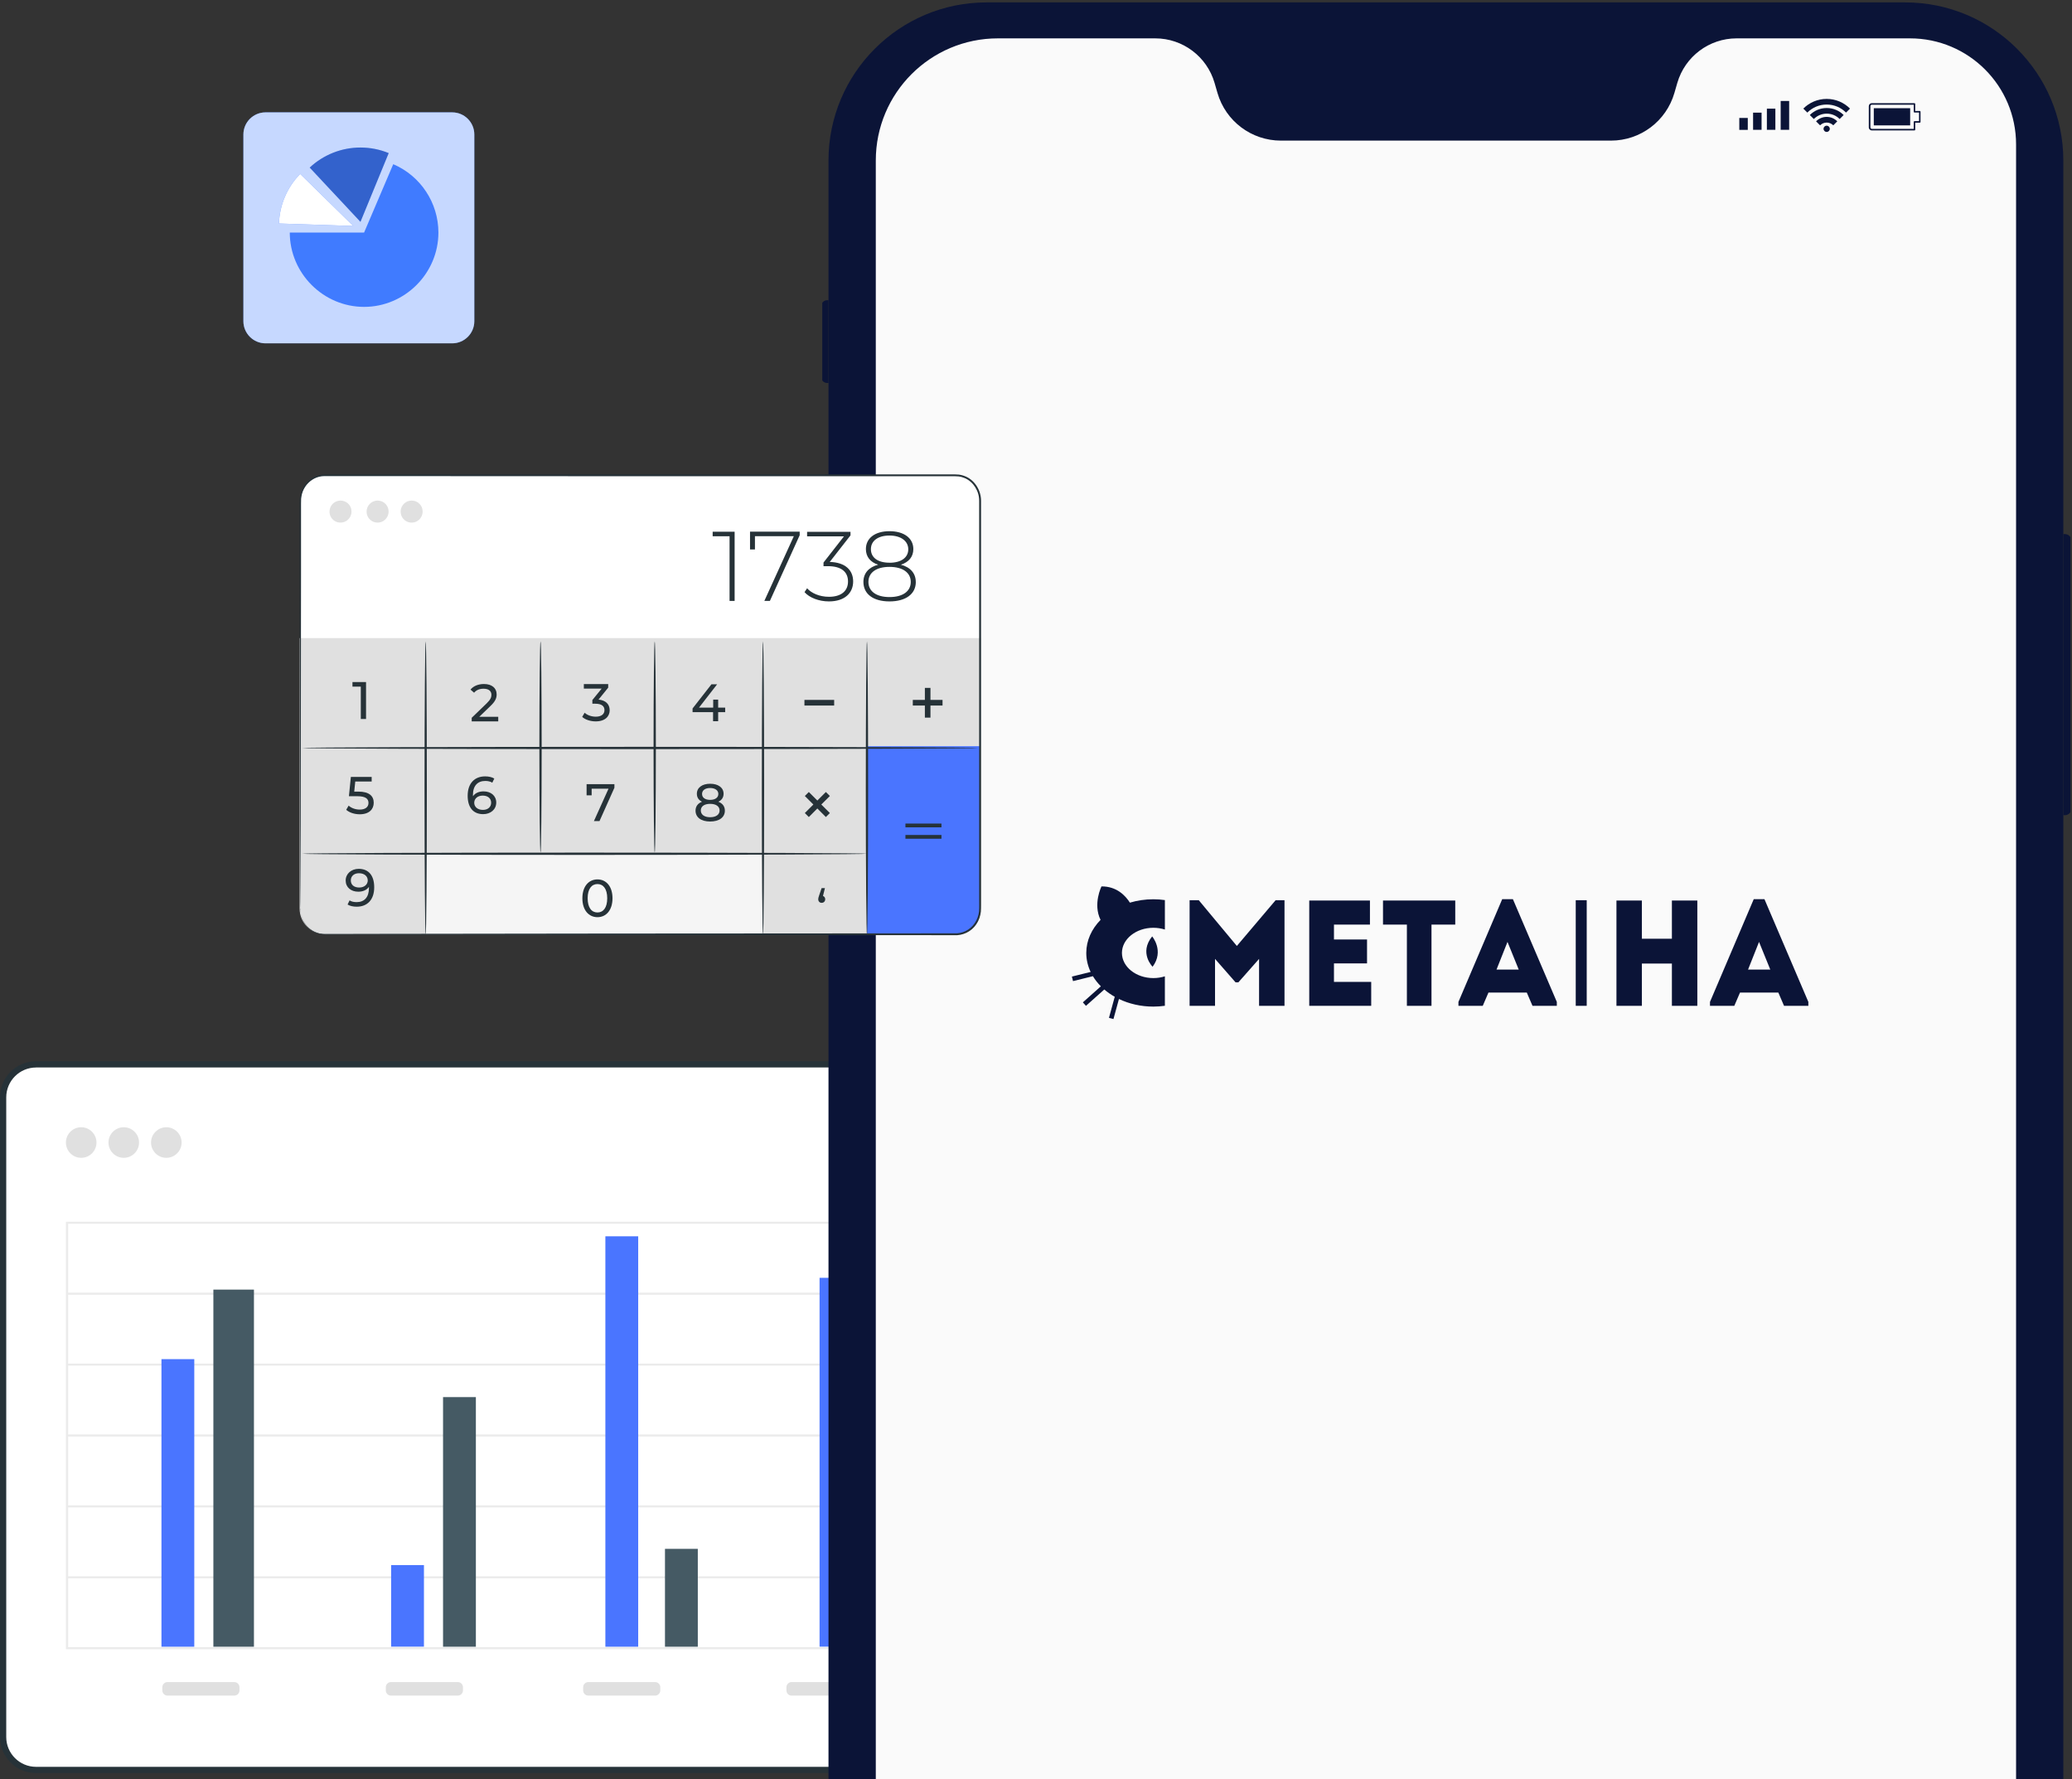 <?xml version="1.0" encoding="UTF-8"?> <svg xmlns="http://www.w3.org/2000/svg" width="332" height="285" viewBox="0 0 332 285" fill="none"><rect x="0" y="0" width="332" height="285" fill="#333333" stroke="none"/><path d="M174.44 170.51H5.78C2.864 170.51 0.5 172.874 0.5 175.79V278.26C0.5 281.176 2.864 283.54 5.78 283.54H174.44C177.356 283.54 179.72 281.176 179.72 278.26V175.79C179.72 172.874 177.356 170.51 174.44 170.51Z" fill="white"></path><path d="M174.45 284.04H5.78C2.6 284.04 0 281.45 0 278.27V175.78C0 172.6 2.59 170 5.78 170H174.45C177.63 170 180.23 172.59 180.23 175.78V278.26C180.23 281.44 177.64 284.03 174.45 284.03V284.04ZM5.78 171.01C3.15 171.01 1 173.15 1 175.79V278.27C1 280.9 3.14 283.04 5.78 283.04H174.45C177.08 283.04 179.23 280.9 179.23 278.27V175.78C179.23 173.15 177.09 171 174.45 171H5.78V171.01Z" fill="#263238"></path><path d="M170.53 264.2H10.56V195.72H170.53V264.2ZM10.92 263.87H170.17V196.04H10.92V263.87Z" fill="#EBEBEB"></path><path d="M170.35 252.51H10.74V252.84H170.35V252.51Z" fill="#EBEBEB"></path><path d="M170.35 241.15H10.74V241.48H170.35V241.15Z" fill="#EBEBEB"></path><path d="M170.35 229.8H10.74V230.13H170.35V229.8Z" fill="#EBEBEB"></path><path d="M170.35 218.44H10.74V218.77H170.35V218.44Z" fill="#EBEBEB"></path><path d="M170.35 207.08H10.74V207.41H170.35V207.08Z" fill="#EBEBEB"></path><path d="M31.13 217.73H25.87V263.8H31.13V217.73Z" fill="#4A75FF"></path><path d="M40.69 206.59H34.19V263.8H40.69V206.59Z" fill="#455A64"></path><path d="M67.93 250.72H62.67V263.79H67.93V250.72Z" fill="#4A75FF"></path><path d="M76.25 223.81H70.99V263.8H76.25V223.81Z" fill="#455A64"></path><path d="M102.26 198.05H97V263.8H102.26V198.05Z" fill="#4A75FF"></path><path d="M111.81 248.12H106.55V263.8H111.81V248.12Z" fill="#455A64"></path><path d="M136.58 204.7H131.32V263.79H136.58V204.7Z" fill="#4A75FF"></path><path d="M144.9 229.83H139.64V263.8H144.9V229.83Z" fill="#455A64"></path><path d="M162.31 259.21H157.05V263.8H162.31V259.21Z" fill="#4A75FF"></path><path d="M37.54 269.46H26.84C26.382 269.46 26.01 269.832 26.01 270.29V270.8C26.01 271.258 26.382 271.63 26.84 271.63H37.54C37.999 271.63 38.37 271.258 38.37 270.8V270.29C38.37 269.832 37.999 269.46 37.54 269.46Z" fill="#E0E0E0"></path><path d="M73.35 269.46H62.65C62.191 269.46 61.82 269.832 61.82 270.29V270.8C61.82 271.258 62.191 271.63 62.65 271.63H73.35C73.808 271.63 74.18 271.258 74.18 270.8V270.29C74.18 269.832 73.808 269.46 73.35 269.46Z" fill="#E0E0E0"></path><path d="M104.97 269.46H94.27C93.811 269.46 93.44 269.832 93.44 270.29V270.8C93.44 271.258 93.811 271.63 94.27 271.63H104.97C105.428 271.63 105.8 271.258 105.8 270.8V270.29C105.8 269.832 105.428 269.46 104.97 269.46Z" fill="#E0E0E0"></path><path d="M137.54 269.46H126.84C126.382 269.46 126.01 269.832 126.01 270.29V270.8C126.01 271.258 126.382 271.63 126.84 271.63H137.54C137.999 271.63 138.37 271.258 138.37 270.8V270.29C138.37 269.832 137.999 269.46 137.54 269.46Z" fill="#E0E0E0"></path><path d="M165.14 269.46H154.44C153.981 269.46 153.61 269.832 153.61 270.29V270.8C153.61 271.258 153.981 271.63 154.44 271.63H165.14C165.598 271.63 165.97 271.258 165.97 270.8V270.29C165.97 269.832 165.598 269.46 165.14 269.46Z" fill="#E0E0E0"></path><path d="M15.46 183.03C15.46 184.38 14.36 185.48 13.01 185.48C11.66 185.48 10.56 184.38 10.56 183.03C10.56 181.68 11.66 180.58 13.01 180.58C14.36 180.58 15.46 181.68 15.46 183.03Z" fill="#E0E0E0"></path><path d="M22.28 183.03C22.28 184.38 21.18 185.48 19.83 185.48C18.48 185.48 17.38 184.38 17.38 183.03C17.38 181.68 18.48 180.58 19.83 180.58C21.18 180.58 22.28 181.68 22.28 183.03Z" fill="#E0E0E0"></path><path d="M29.1 183.03C29.1 184.38 28 185.48 26.65 185.48C25.3 185.48 24.2 184.38 24.2 183.03C24.2 181.68 25.3 180.58 26.65 180.58C28 180.58 29.1 181.68 29.1 183.03Z" fill="#E0E0E0"></path><g clip-path="url(#clip0_136_5205)"><path d="M305.27 0.385H158.09C144.095 0.385 132.75 11.73 132.75 25.725V366.865C132.75 380.86 144.095 392.205 158.09 392.205H305.27C319.265 392.205 330.61 380.86 330.61 366.865V25.725C330.61 11.73 319.265 0.385 305.27 0.385Z" fill="#0B1437"></path><path d="M327.5 366.855V25.725C327.5 13.447 317.547 3.495 305.27 3.495L158.1 3.495C145.823 3.495 135.87 13.447 135.87 25.725L135.87 366.855C135.87 379.132 145.823 389.085 158.1 389.085H305.27C317.547 389.085 327.5 379.132 327.5 366.855Z" fill="#0B1437"></path><path d="M217.48 15.855C216.27 15.855 215.28 14.865 215.28 13.655C215.28 12.445 216.27 11.455 217.48 11.455H245.78C246.99 11.455 247.98 12.445 247.98 13.655C247.98 14.865 246.99 15.855 245.78 15.855H217.48Z" fill="#0B1437"></path><path d="M202.3 15.855C201.09 15.855 200.1 14.865 200.1 13.655C200.1 12.445 201.09 11.455 202.3 11.455C203.51 11.455 204.5 12.445 204.5 13.655C204.5 14.865 203.51 15.855 202.3 15.855Z" fill="#0B1437"></path><path d="M210.4 15.855C209.19 15.855 208.2 14.865 208.2 13.655C208.2 12.445 209.19 11.455 210.4 11.455C211.61 11.455 212.6 12.445 212.6 13.655C212.6 14.865 211.61 15.855 210.4 15.855Z" fill="#0B1437"></path><path d="M261.07 15.855C259.86 15.855 258.87 14.865 258.87 13.655C258.87 12.445 259.86 11.455 261.07 11.455C262.28 11.455 263.27 12.445 263.27 13.655C263.27 14.865 262.28 15.855 261.07 15.855Z" fill="#0B1437"></path><path d="M252.97 15.855C251.76 15.855 250.77 14.865 250.77 13.655C250.77 12.445 251.76 11.455 252.97 11.455C254.18 11.455 255.17 12.445 255.17 13.655C255.17 14.865 254.18 15.855 252.97 15.855Z" fill="#0B1437"></path><path d="M306.04 6.145H278.26C273.86 6.145 269.99 9.055 268.76 13.275L268.29 14.895C266.98 19.415 262.84 22.525 258.13 22.525H205.24C200.53 22.525 196.39 19.415 195.08 14.895L194.61 13.275C193.38 9.055 189.51 6.145 185.11 6.145H159.9C149.09 6.145 140.33 14.905 140.33 25.715V365.475C140.33 375.645 148.57 383.885 158.74 383.885H306.37C315.58 383.885 323.04 376.425 323.04 367.215V23.145C323.04 13.755 315.43 6.145 306.04 6.145Z" fill="#FAFAFA"></path><path d="M330.85 130.585H330.62V85.555H330.85C331.44 85.555 331.92 86.035 331.92 86.625V129.525C331.92 130.115 331.44 130.595 330.85 130.595V130.585Z" fill="#0B1437"></path><path d="M132.48 113.305H132.76V141.815H132.48C131.89 141.815 131.41 141.335 131.41 140.745V114.365C131.41 113.775 131.89 113.295 132.48 113.295V113.305Z" fill="#0B1437"></path><path d="M132.48 76.055H132.76V104.565H132.48C131.89 104.565 131.41 104.085 131.41 103.495V77.115C131.41 76.525 131.89 76.045 132.48 76.045V76.055Z" fill="#0B1437"></path><path d="M132.54 48.095H132.75V61.355H132.54C132.02 61.355 131.59 60.935 131.59 60.405V49.045C131.59 48.525 132.01 48.095 132.54 48.095Z" fill="#0B1437"></path><path d="M280.05 18.895H278.69V20.805H280.05V18.895Z" fill="#0B1437"></path><path d="M282.26 18.045H280.9V20.795H282.26V18.045Z" fill="#0B1437"></path><path d="M284.47 17.405H283.11V20.795H284.47V17.405Z" fill="#0B1437"></path><path d="M286.68 16.175H285.32V20.795H286.68V16.175Z" fill="#0B1437"></path><path d="M306.75 20.895H299.93C299.66 20.895 299.44 20.675 299.44 20.405V17.015C299.44 16.745 299.66 16.525 299.92 16.525H306.75C306.75 16.525 306.82 16.535 306.84 16.565C306.86 16.585 306.88 16.625 306.88 16.655V17.775H307.61C307.68 17.775 307.73 17.835 307.73 17.905V19.535C307.73 19.605 307.67 19.655 307.61 19.655H306.88V20.775C306.88 20.845 306.82 20.895 306.76 20.895H306.75ZM306.63 16.775H299.93C299.8 16.775 299.7 16.885 299.7 17.015V20.405C299.7 20.535 299.81 20.645 299.94 20.645H306.64V19.525C306.64 19.455 306.7 19.405 306.76 19.405H307.49V18.025H306.76C306.69 18.025 306.64 17.965 306.64 17.905V16.785L306.63 16.775Z" fill="#0B1437"></path><path d="M300.24 20.085V17.335H306.07V18.575V18.845V20.085H300.24Z" fill="#0B1437"></path><path d="M293.19 20.635C293.19 20.355 292.97 20.135 292.69 20.135C292.41 20.135 292.19 20.355 292.19 20.635C292.19 20.915 292.41 21.135 292.69 21.135C292.97 21.135 293.19 20.915 293.19 20.635Z" fill="#0B1437"></path><path d="M290.99 19.435L291.63 20.075C291.9 19.805 292.28 19.635 292.69 19.635C293.1 19.635 293.48 19.805 293.75 20.075L294.39 19.435C293.95 18.995 293.35 18.725 292.69 18.725C292.03 18.725 291.43 18.995 290.99 19.435Z" fill="#0B1437"></path><path d="M292.69 17.305C291.64 17.305 290.68 17.735 289.99 18.425L290.63 19.065C291.16 18.535 291.89 18.205 292.7 18.205C293.51 18.205 294.24 18.535 294.77 19.065L295.41 18.425C294.72 17.735 293.76 17.305 292.71 17.305H292.69Z" fill="#0B1437"></path><path d="M288.95 17.395L289.59 18.035C290.38 17.245 291.48 16.745 292.69 16.745C293.9 16.745 295 17.235 295.79 18.035L296.43 17.395C295.47 16.435 294.15 15.845 292.69 15.845C291.23 15.845 289.91 16.435 288.95 17.395Z" fill="#0B1437"></path><g clip-path="url(#clip1_136_5205)"><path d="M186.651 156.402C186.072 156.583 185.45 156.685 184.805 156.685C182.028 156.685 179.769 154.876 179.769 152.656C179.769 150.436 182.028 148.627 184.805 148.627C185.45 148.627 186.072 148.728 186.651 148.909V144.19C186.045 144.105 185.428 144.058 184.805 144.058C183.483 144.058 182.219 144.25 181.047 144.601C180.326 143.469 178.917 141.975 176.495 142C176.495 142 175.085 144.804 176.344 147.363C174.913 148.824 174.056 150.66 174.056 152.656C174.056 153.727 174.304 154.755 174.755 155.701L171.753 156.443L171.931 157.17L175.118 156.383C175.468 156.961 175.899 157.504 176.393 158.003L173.509 160.574L174.004 161.133L176.942 158.513C177.448 158.946 178.007 159.338 178.617 159.68L177.691 163.054L178.409 163.251L179.291 160.034C180.905 160.807 182.79 161.253 184.802 161.253C185.422 161.253 186.039 161.207 186.649 161.122V156.402H186.651Z" fill="#0B1437"></path><path d="M184.614 150.008C184.614 150.008 186.585 152.327 184.682 154.868C184.682 154.868 182.464 152.661 184.614 150.008Z" fill="#0B1437"></path><path d="M198.182 151.538L204.392 144.212H205.818V161.128H201.743V153.61L198.425 157.37H197.98L194.686 153.61V161.128H190.611V144.212H192.081L198.182 151.538Z" fill="#0B1437"></path><path d="M219.508 144.261V148.117H213.743V150.502H219.041V154.333H213.743V157.296H219.711V161.128H209.783V144.261H219.511H219.508Z" fill="#0B1437"></path><path d="M225.429 148.117H221.601V144.261H233.177V148.117H229.37V161.13H225.429V148.117Z" fill="#0B1437"></path><path d="M245.554 161.13L244.642 159.009H238.497L237.585 161.13H233.688V160.503L240.701 144.045H242.416L249.452 160.503V161.13H245.554ZM243.35 155.323L241.548 150.888L239.789 155.323H243.35Z" fill="#0B1437"></path><path d="M271.966 144.261V161.13H267.891V154.358H263.082V161.13H259.007V144.261H263.082V150.381H267.891V144.261H271.966Z" fill="#0B1437"></path><path d="M285.859 161.13L284.947 159.009H278.802L277.89 161.13H273.993V160.503L281.006 144.045H282.721L289.756 160.503V161.13H285.859ZM283.655 155.323L281.853 150.888L280.094 155.323H283.655Z" fill="#0B1437"></path><path d="M254.242 144.212H252.483V161.128H254.242V144.212Z" fill="#0B1437"></path></g></g><path d="M157.025 145.477V80.139C157.025 77.932 155.236 76.143 153.029 76.143H52.174C49.967 76.143 48.178 77.932 48.178 80.139V145.477C48.178 147.684 49.967 149.473 52.174 149.473H153.029C155.236 149.473 157.025 147.684 157.025 145.477Z" fill="white"></path><path d="M48 102.224H157.174V145.072C157.174 147.61 155.112 149.672 152.574 149.672H52.124C49.849 149.672 48.007 147.823 48.007 145.555V102.224H48Z" fill="#E0E0E0"></path><path d="M138.915 119.538H157.018V146.053C157.018 148.044 155.397 149.665 153.406 149.665H138.915V119.538Z" fill="#4A75FF"></path><path d="M122.255 136.617H68.208V149.672H122.255V136.617Z" fill="#F5F5F5"></path><path d="M98.449 125.617V126.193L96.06 131.533H95.164L97.503 126.35H94.801V127.409H93.991V125.617H98.456H98.449Z" fill="#263238"></path><path d="M116.147 129.862C116.147 130.936 115.237 131.604 113.786 131.604C112.336 131.604 111.447 130.936 111.447 129.862C111.447 129.187 111.817 128.689 112.485 128.433C111.945 128.177 111.66 127.743 111.66 127.16C111.66 126.172 112.513 125.553 113.793 125.553C115.073 125.553 115.941 126.172 115.941 127.16C115.941 127.743 115.642 128.184 115.102 128.433C115.777 128.696 116.147 129.187 116.147 129.862ZM115.301 129.834C115.301 129.18 114.725 128.774 113.786 128.774C112.848 128.774 112.293 129.18 112.293 129.834C112.293 130.488 112.848 130.915 113.786 130.915C114.725 130.915 115.301 130.502 115.301 129.834ZM112.492 127.189C112.492 127.772 112.976 128.135 113.786 128.135C114.597 128.135 115.102 127.772 115.102 127.189C115.102 126.606 114.575 126.236 113.786 126.236C112.997 126.236 112.492 126.599 112.492 127.189Z" fill="#263238"></path><path d="M59.96 142.149C59.96 144.169 58.822 145.249 57.166 145.249C56.611 145.249 56.078 145.143 55.694 144.901L56.014 144.24C56.327 144.446 56.725 144.517 57.152 144.517C58.353 144.517 59.114 143.763 59.114 142.284V142.071C58.766 142.583 58.14 142.846 57.408 142.846C56.234 142.846 55.388 142.142 55.388 141.054C55.388 139.966 56.298 139.184 57.479 139.184C59.064 139.184 59.96 140.251 59.96 142.135V142.149ZM58.922 141.026C58.922 140.414 58.431 139.888 57.514 139.888C56.746 139.888 56.213 140.336 56.213 141.04C56.213 141.744 56.725 142.178 57.557 142.178C58.389 142.178 58.929 141.68 58.929 141.026H58.922Z" fill="#263238"></path><path d="M116.197 114.084H115.073V115.535H114.256V114.084H110.971V113.494L113.993 109.626H114.903L112.002 113.359H114.277V112.072H115.073V113.359H116.197V114.084Z" fill="#263238"></path><path d="M59.882 128.604C59.882 129.628 59.156 130.445 57.642 130.445C56.803 130.445 55.978 130.175 55.473 129.727L55.864 129.059C56.262 129.429 56.924 129.692 57.642 129.692C58.538 129.692 59.043 129.279 59.043 128.632C59.043 127.985 58.623 127.551 57.251 127.551H55.907L56.22 124.458H59.554V125.191H56.924L56.76 126.812H57.421C59.185 126.812 59.882 127.544 59.882 128.597V128.604Z" fill="#263238"></path><path d="M79.514 128.554C79.514 129.692 78.589 130.424 77.416 130.424C75.831 130.424 74.935 129.358 74.935 127.473C74.935 125.454 76.072 124.373 77.729 124.373C78.284 124.373 78.817 124.48 79.201 124.722L78.881 125.383C78.575 125.184 78.17 125.105 77.75 125.105C76.549 125.105 75.781 125.859 75.781 127.338C75.781 127.402 75.781 127.473 75.788 127.551C76.129 127.047 76.748 126.776 77.487 126.776C78.66 126.776 79.514 127.48 79.514 128.568V128.554ZM78.696 128.59C78.696 127.9 78.17 127.452 77.345 127.452C76.52 127.452 75.987 127.95 75.987 128.604C75.987 129.215 76.478 129.741 77.388 129.741C78.156 129.741 78.696 129.294 78.696 128.59Z" fill="#263238"></path><path d="M58.651 109.263V115.179H57.812V109.996H56.476V109.263H58.644H58.651Z" fill="#263238"></path><path d="M79.834 114.831V115.563H75.582V114.987L77.992 112.662C78.618 112.051 78.739 111.681 78.739 111.311C78.739 110.7 78.305 110.33 77.48 110.33C76.847 110.33 76.328 110.536 75.966 110.97L75.39 110.472C75.845 109.903 76.634 109.576 77.551 109.576C78.788 109.576 79.578 110.209 79.578 111.226C79.578 111.802 79.407 112.314 78.604 113.082L76.797 114.824H79.834V114.831Z" fill="#263238"></path><path d="M97.695 113.757C97.695 114.753 96.963 115.563 95.455 115.563C94.609 115.563 93.784 115.293 93.287 114.845L93.678 114.177C94.076 114.546 94.737 114.81 95.462 114.81C96.351 114.81 96.856 114.404 96.856 113.764C96.856 113.124 96.408 112.733 95.391 112.733H94.915V112.143L96.401 110.316H93.55V109.583H97.453V110.159L95.903 112.072C97.084 112.179 97.688 112.847 97.688 113.764L97.695 113.757Z" fill="#263238"></path><path d="M93.315 143.898C93.315 141.972 94.346 140.876 95.733 140.876C97.119 140.876 98.143 141.979 98.143 143.898C98.143 145.818 97.112 146.928 95.733 146.928C94.353 146.928 93.315 145.825 93.315 143.898ZM97.297 143.898C97.297 142.384 96.657 141.623 95.733 141.623C94.808 141.623 94.161 142.384 94.161 143.898C94.161 145.413 94.801 146.174 95.733 146.174C96.664 146.174 97.297 145.413 97.297 143.898Z" fill="#263238"></path><path d="M131.107 144.055C131.107 143.884 131.143 143.756 131.25 143.443L131.648 142.27H132.181L131.868 143.529C132.082 143.607 132.224 143.799 132.224 144.055C132.224 144.396 131.982 144.631 131.655 144.631C131.328 144.631 131.107 144.382 131.107 144.055Z" fill="#263238"></path><path d="M150.853 131.932H145.079V132.536H150.853V131.932Z" fill="#263238"></path><path d="M150.853 133.759H145.079V134.363H150.853V133.759Z" fill="#263238"></path><path d="M150.803 112.349H146.48V112.804H150.803V112.349Z" fill="#263238"></path><path d="M151.024 113.025H146.26V112.122H151.024V113.025Z" fill="#263238"></path><path d="M148.415 110.415V114.738H148.87V110.415H148.415Z" fill="#263238"></path><path d="M149.09 114.959H148.194V110.195H149.09V114.959ZM148.635 114.511H148.642V110.636L148.635 114.511Z" fill="#263238"></path><path d="M132.97 127.516L132.33 126.876L130.965 128.241L129.6 126.876L128.96 127.516L130.325 128.881L128.96 130.246L129.6 130.886L130.965 129.514L132.33 130.886L132.97 130.246L131.598 128.881L132.97 127.516Z" fill="#263238"></path><path d="M133.439 112.349H129.116V112.804H133.439V112.349Z" fill="#263238"></path><path d="M133.66 113.025H128.896V112.122H133.66V113.025Z" fill="#263238"></path><path d="M117.711 85.173V96.265H116.9V85.906H114.191V85.18H117.711V85.173Z" fill="#263238"></path><path d="M128.135 85.173V85.742L123.364 96.258H122.475L127.196 85.898H120.967V88.024H120.178V85.173H128.128H128.135Z" fill="#263238"></path><path d="M136.703 93.144C136.703 94.978 135.374 96.344 132.821 96.344C131.193 96.344 129.685 95.739 128.91 94.858L129.323 94.239C130.005 95.014 131.299 95.604 132.821 95.604C134.819 95.604 135.878 94.651 135.878 93.151C135.878 91.651 134.862 90.698 132.65 90.698H131.953V90.115L135.231 85.92H129.323V85.194H136.277V85.763L132.949 90.022C135.466 90.086 136.703 91.352 136.703 93.158V93.144Z" fill="#263238"></path><path d="M146.743 93.222C146.743 95.156 145.143 96.344 142.527 96.344C139.91 96.344 138.346 95.156 138.346 93.222C138.346 91.829 139.199 90.862 140.706 90.463C139.441 90.051 138.744 89.183 138.744 87.96C138.744 86.19 140.23 85.095 142.527 85.095C144.823 85.095 146.345 86.19 146.345 87.96C146.345 89.183 145.634 90.051 144.347 90.463C145.869 90.862 146.736 91.843 146.736 93.222H146.743ZM145.933 93.222C145.933 91.75 144.667 90.812 142.527 90.812C140.386 90.812 139.149 91.743 139.149 93.222C139.149 94.701 140.386 95.647 142.527 95.647C144.667 95.647 145.933 94.715 145.933 93.222ZM142.527 90.15C144.411 90.15 145.534 89.311 145.534 87.996C145.534 86.68 144.361 85.792 142.527 85.792C140.692 85.792 139.547 86.631 139.547 87.975C139.547 89.319 140.642 90.143 142.527 90.143V90.15Z" fill="#263238"></path><path d="M56.27 81.518C56.583 82.827 55.431 83.978 54.123 83.666C53.504 83.516 52.999 83.011 52.85 82.393C52.537 81.085 53.689 79.933 54.997 80.246C55.616 80.395 56.12 80.9 56.27 81.518Z" fill="#E0E0E0"></path><path d="M62.214 81.518C62.526 82.827 61.375 83.986 60.066 83.666C59.448 83.516 58.943 83.011 58.794 82.393C58.481 81.085 59.633 79.933 60.941 80.246C61.559 80.395 62.064 80.9 62.214 81.518Z" fill="#E0E0E0"></path><path d="M67.668 81.518C67.981 82.827 66.829 83.986 65.52 83.666C64.902 83.516 64.397 83.011 64.248 82.393C63.935 81.085 65.087 79.933 66.395 80.246C67.014 80.395 67.519 80.9 67.668 81.518Z" fill="#E0E0E0"></path><path d="M48.114 145.569C48.114 145.569 48.121 145.648 48.135 145.811C48.135 145.968 48.171 146.209 48.242 146.515C48.384 147.112 48.733 148.051 49.664 148.798C50.126 149.167 50.724 149.473 51.435 149.573C51.783 149.629 52.16 149.615 52.558 149.615C52.949 149.615 53.362 149.615 53.788 149.615C55.495 149.615 57.464 149.608 59.676 149.601C68.542 149.587 81.363 149.573 97.205 149.551C113.054 149.544 131.918 149.53 152.865 149.516C154.145 149.594 155.439 148.997 156.186 147.873C156.57 147.333 156.79 146.672 156.869 145.996C156.918 145.328 156.883 144.595 156.89 143.891C156.89 141.054 156.89 138.189 156.89 135.288C156.89 129.493 156.89 123.57 156.89 117.547C156.89 105.495 156.89 93.016 156.89 80.238C156.911 78.688 155.973 77.202 154.636 76.612C154.302 76.47 153.953 76.363 153.591 76.32C153.235 76.285 152.858 76.292 152.482 76.292C151.735 76.292 150.988 76.292 150.242 76.292C147.255 76.292 144.29 76.292 141.347 76.292C135.459 76.292 129.657 76.292 123.954 76.292C112.556 76.292 101.556 76.292 91.076 76.285C80.602 76.285 70.647 76.278 61.325 76.271C58.993 76.271 56.703 76.271 54.457 76.271C53.895 76.271 53.333 76.271 52.779 76.271C52.217 76.271 51.669 76.235 51.15 76.37C50.105 76.619 49.195 77.359 48.69 78.333C48.441 78.816 48.292 79.364 48.249 79.911C48.221 80.459 48.242 81.035 48.235 81.589C48.235 82.706 48.235 83.815 48.235 84.91C48.235 87.1 48.235 89.247 48.235 91.338C48.214 108.09 48.199 121.643 48.185 131.014C48.171 135.693 48.164 139.334 48.157 141.801C48.157 143.031 48.142 143.97 48.142 144.609C48.142 145.242 48.128 145.562 48.128 145.562C48.128 145.562 48.121 145.235 48.114 144.609C48.114 143.97 48.107 143.031 48.1 141.801C48.1 139.326 48.086 135.693 48.071 131.014C48.057 121.643 48.043 108.083 48.022 91.338C48.022 89.24 48.022 87.1 48.022 84.91C48.022 83.815 48.022 82.706 48.022 81.589C48.022 81.028 48.007 80.473 48.036 79.89C48.078 79.307 48.235 78.738 48.505 78.219C49.038 77.188 50.005 76.392 51.115 76.129C51.676 75.979 52.245 76.029 52.793 76.022C53.347 76.022 53.909 76.022 54.471 76.022C56.718 76.022 59.007 76.022 61.34 76.022C70.654 76.022 80.609 76.015 91.09 76.008C101.563 76.008 112.563 76.008 123.969 76.001C129.671 76.001 135.473 76.001 141.361 76.001C144.304 76.001 147.27 76.001 150.256 76.001C151.003 76.001 151.749 76.001 152.496 76.001C152.873 76.001 153.242 75.993 153.633 76.029C154.017 76.079 154.401 76.185 154.757 76.342C156.207 76.975 157.217 78.582 157.196 80.26C157.196 93.037 157.196 105.516 157.196 117.568C157.196 123.591 157.196 129.514 157.196 135.309C157.196 138.21 157.196 141.076 157.196 143.913C157.182 144.631 157.217 145.313 157.167 146.046C157.082 146.771 156.84 147.475 156.428 148.058C155.639 149.26 154.216 149.907 152.887 149.814C131.939 149.8 113.068 149.793 97.226 149.779C81.384 149.757 68.564 149.743 59.697 149.729C57.486 149.729 55.516 149.722 53.809 149.715C53.383 149.715 52.971 149.715 52.579 149.715C52.188 149.715 51.804 149.729 51.449 149.665C50.724 149.558 50.119 149.238 49.657 148.862C48.718 148.094 48.377 147.141 48.242 146.536C48.178 146.224 48.157 145.989 48.15 145.825C48.15 145.662 48.15 145.584 48.15 145.584L48.114 145.569Z" fill="#263238"></path><path d="M68.208 149.814C68.109 149.814 68.023 139.277 68.023 126.272C68.023 113.267 68.109 102.729 68.208 102.729C68.308 102.729 68.393 113.267 68.393 126.272C68.393 139.277 68.308 149.814 68.208 149.814Z" fill="#263238"></path><path d="M86.61 136.617C86.511 136.617 86.425 129.03 86.425 119.673C86.425 110.316 86.511 102.729 86.61 102.729C86.71 102.729 86.795 110.316 86.795 119.673C86.795 129.03 86.71 136.617 86.61 136.617Z" fill="#263238"></path><path d="M104.905 136.617C104.806 136.617 104.72 129.03 104.72 119.673C104.72 110.316 104.806 102.729 104.905 102.729C105.005 102.729 105.09 110.316 105.09 119.673C105.09 129.03 105.005 136.617 104.905 136.617Z" fill="#263238"></path><path d="M122.255 149.793C122.155 149.793 122.07 139.255 122.07 126.264C122.07 113.274 122.155 102.736 122.255 102.736C122.354 102.736 122.44 113.267 122.44 126.264C122.44 139.262 122.354 149.793 122.255 149.793Z" fill="#263238"></path><path d="M138.915 149.793C138.815 149.793 138.73 139.255 138.73 126.264C138.73 113.274 138.815 102.736 138.915 102.736C139.014 102.736 139.1 113.267 139.1 126.264C139.1 139.262 139.014 149.793 138.915 149.793Z" fill="#263238"></path><path d="M48.391 119.822C48.391 119.723 72.652 119.638 102.58 119.638C132.508 119.638 156.769 119.723 156.769 119.822C156.769 119.922 132.508 120.007 102.58 120.007C72.652 120.007 48.391 119.922 48.391 119.822Z" fill="#263238"></path><path d="M48.391 136.767C48.391 136.667 68.656 136.582 93.649 136.582C118.643 136.582 138.914 136.667 138.914 136.767C138.914 136.866 118.65 136.952 93.649 136.952C68.649 136.952 48.391 136.866 48.391 136.767Z" fill="#263238"></path><path d="M42.548 18H72.452C74.412 18 76.001 19.588 76.001 21.548V51.452C76.001 53.412 74.412 55 72.452 55H42.548C40.589 55 39 53.412 39 51.452V21.548C39 19.588 40.589 18 42.548 18Z" fill="#407BFF"></path><path opacity="0.7" d="M42.548 18H72.452C74.412 18 76.001 19.588 76.001 21.548V51.452C76.001 53.412 74.412 55 72.452 55H42.548C40.589 55 39 53.412 39 51.452V21.548C39 19.588 40.589 18 42.548 18Z" fill="white"></path><path d="M58.339 37.254H46.432C46.432 43.786 51.807 49.161 58.339 49.161C64.871 49.161 70.246 43.786 70.246 37.254C70.246 32.494 67.39 28.169 63.01 26.303L58.339 37.254Z" fill="#407BFF"></path><path d="M57.757 35.539L62.283 24.526C60.847 23.934 59.311 23.632 57.757 23.632C54.74 23.632 51.829 24.783 49.622 26.845L57.757 35.539Z" fill="#407BFF"></path><path opacity="0.2" d="M57.757 35.539L62.283 24.526C60.847 23.934 59.311 23.632 57.757 23.632C54.74 23.632 51.829 24.783 49.622 26.845L57.757 35.539Z" fill="black"></path><path d="M56.601 36.198L48.097 27.862C47.063 28.918 46.236 30.153 45.655 31.511C45.074 32.868 44.75 34.321 44.7 35.802L56.601 36.198Z" fill="#407BFF"></path><path d="M56.601 36.198L48.097 27.862C47.063 28.918 46.236 30.153 45.655 31.511C45.074 32.868 44.75 34.321 44.7 35.802L56.601 36.198Z" fill="white"></path><defs><clipPath id="clip0_136_5205"><rect width="200" height="285" fill="white" transform="translate(131.753)"></rect></clipPath><clipPath id="clip1_136_5205"><rect width="118" height="33.188" fill="white" transform="translate(171.753 142)"></rect></clipPath></defs></svg> 